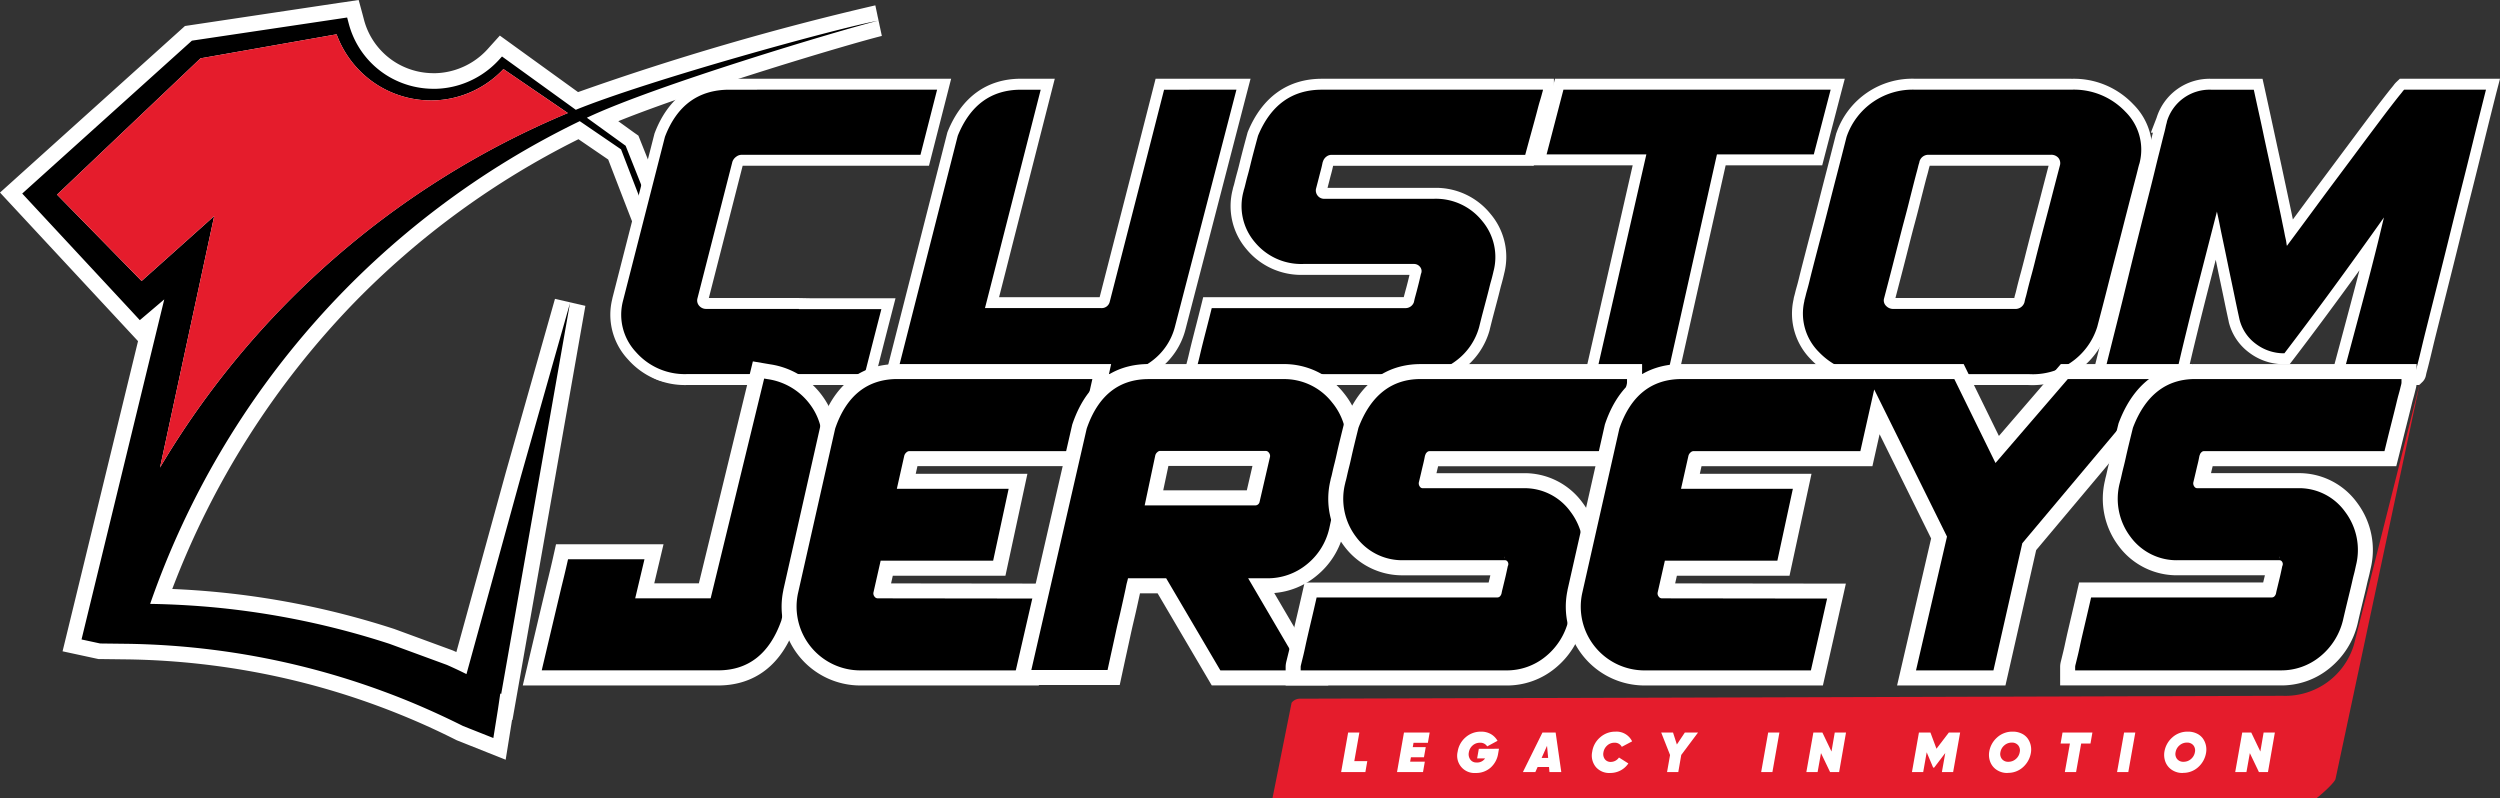 <svg id="Group_2" data-name="Group 2" xmlns="http://www.w3.org/2000/svg" xmlns:xlink="http://www.w3.org/1999/xlink" width="261.015" height="83.331" viewBox="0 0 261.015 83.331">
  <rect x="0" y="0" width="261.015" height="83.331" fill="#333333" stroke="none"/>
  <defs>
    <clipPath id="clip-path">
      <rect id="Rectangle_1" data-name="Rectangle 1" width="261.015" height="83.331" fill="none"/>
    </clipPath>
  </defs>
  <g id="Group_1" data-name="Group 1" clip-path="url(#clip-path)">
    <path id="Path_1" data-name="Path 1" d="M48.82,77.175l-.031-.015c-1.39-.7-2.766-1.341-4.09-1.915-1.384-.6-2.795-1.164-4.194-1.68A79.424,79.424,0,0,0,22.95,69.288a80.6,80.6,0,0,0-9.051-.622l-2.725-.034L8.33,68.018l8.244-33.883-1.236,1.048L1.969,20.792,20.481,4.115,37.653,1.549l.361,1.368a8.259,8.259,0,0,0,2.2,3.787,8.256,8.256,0,0,0,1.779,1.331,8.351,8.351,0,0,0,2.08.814,8.412,8.412,0,0,0,1.993.241c.078,0,.157,0,.236,0a8.338,8.338,0,0,0,2.219-.366,8.466,8.466,0,0,0,3.792-2.408l.794-.876,7.934,5.733C69.234,7.925,88.4,2.7,92.341,2l.339,1.593c-3.7.919-21.11,6.1-28.978,9.5L66.6,15.181l.2.14.124.31q2.085,5.218,4.157,10.481t4.1,10.538l.584,1.514-.795.278c-1.238.431-2.323.8-3.319,1.12a2.638,2.638,0,0,1-.815.126,2.548,2.548,0,0,1-2.5-1.6,1.241,1.241,0,0,1,.791-1.405c1.026-.451,2.078-.893,3.127-1.313q-1.724-4.336-3.423-8.676-1.932-4.944-3.842-9.928l-3.71-2.534A87.364,87.364,0,0,0,37.137,31.736,88.593,88.593,0,0,0,17.631,62.9c2,.059,4.014.187,5.993.383a85.7,85.7,0,0,1,18.1,3.8l6.021,2.212c.43.189.841.376,1.236.563l5.424-19.7,5.127-18.09,1.587.364-7.4,42.024-.063-.04-.059.4-.643,4.016ZM19.282,45.113A90.394,90.394,0,0,1,58.408,12.274L53.469,8.9a11.221,11.221,0,0,1-4.1,2.452,11.147,11.147,0,0,1-2.948.567c-.2.011-.408.017-.613.017a11.352,11.352,0,0,1-2.386-.255,11.286,11.286,0,0,1-2.84-1.026A11.22,11.22,0,0,1,38.111,8.9a11.434,11.434,0,0,1-2.669-3.771L22.126,7.485,7.924,20.977l7.707,7.868,8.864-7.93Z" transform="translate(-0.808 -0.636)"/>
    <path id="Path_2" data-name="Path 2" d="M36.243,1.828l.175.662a9.132,9.132,0,0,0,2.419,4.162,9.057,9.057,0,0,0,1.953,1.461,9.211,9.211,0,0,0,2.283.894,9.26,9.26,0,0,0,2.187.264c.087,0,.173,0,.259,0a9.176,9.176,0,0,0,2.435-.4,9.337,9.337,0,0,0,4.157-2.64l.3-.334.355.256,7.352,5.311c7.636-3.108,27.446-8.565,31.554-9.3-3.886.963-23.3,6.758-30.4,10.129l3.976,2.873.071.049.034.084q2.084,5.215,4.154,10.477t4.1,10.532l.281.729c-1.1.384-2.2.759-3.3,1.114a1.816,1.816,0,0,1-.564.087c-1.186,0-2.285-1.053-1.386-1.449q1.564-.687,3.116-1.308l.742-.3q-1.875-4.711-3.722-9.426-1.954-5-3.884-10.036c-.017-.041-.032-.083-.048-.125l-4.312-2.945a88.1,88.1,0,0,0-44.854,50.4q3.535.057,7.061.4A84.847,84.847,0,0,1,40.667,67.22l5.992,2.2c.662.291,1.347.612,2.043.961l5.684-20.649,5.125-18.084L52.327,72.458l-.094-.062-.244,1.657-.481,3L48.346,75.8q-2.038-1.021-4.13-1.934t-4.237-1.7A80.053,80.053,0,0,0,31.241,69.5,80.789,80.789,0,0,0,13.1,67.215l-2.643-.032-1.945-.42.611-2.514L17.15,31.257,15.689,32.5l-1.092.926L13.649,32.4,3.214,21.17l-.893-.962.949-.856,16.537-14.9.229-.206.279-.042L35.544,1.933ZM14.785,29.337l4-3.577,3.578-3.2-1.019,4.734L16.706,48.819A89.637,89.637,0,0,1,59.286,11.8L52.562,7.211A10.414,10.414,0,0,1,48.3,9.945a10.33,10.33,0,0,1-2.733.525c-.19.011-.379.017-.57.017a10.512,10.512,0,0,1-2.213-.238A10.472,10.472,0,0,1,40.153,9.3a10.448,10.448,0,0,1-2.295-1.624,10.6,10.6,0,0,1-2.715-4.093L20.934,6.091,5.954,20.322l8.831,9.016M37.447,0,36,.216l-.7.1L20.074,2.6l-.278.042-.486.073-.366.329-.229.207L2.179,18.142,1.229,19,0,20.105l1.126,1.213.893.961L12.454,33.511l.948,1.021,1.009,1.086L7.54,63.864l-.612,2.514L6.532,68l1.636.353,1.946.42.16.035.164,0,2.643.033a79.16,79.16,0,0,1,17.776,2.238,78.668,78.668,0,0,1,8.558,2.61c1.387.511,2.784,1.071,4.153,1.664,1.308.567,2.671,1.205,4.048,1.9l.062.031.065.026,3.162,1.258,1.89.752.323-2.009.346-2.164.04.026.429-2.433,7.184-40.809L57.943,31.2,52.818,49.289,47.647,68.077l-.33-.147-.047-.021-.048-.018-5.993-2.2-.028-.011-.029-.009A86.549,86.549,0,0,0,22.9,61.838c-1.624-.16-3.269-.276-4.914-.346A87.748,87.748,0,0,1,36.913,31.668,86.522,86.522,0,0,1,60.395,14.535L63.5,16.656c1.432,3.727,2.629,6.819,3.753,9.7.926,2.371,1.909,4.863,3.126,7.927-.805.33-1.61.672-2.4,1.019a2.053,2.053,0,0,0-1.26,2.318,3.322,3.322,0,0,0,3.3,2.252,3.445,3.445,0,0,0,1.066-.166c1-.324,2.094-.693,3.336-1.126l1.59-.555-.606-1.571-.281-.729c-1.514-3.924-2.855-7.373-4.1-10.543-1.22-3.107-2.541-6.439-4.158-10.485l-.032-.082-.182-.456-.4-.279-.059-.041-1.641-1.186c8.256-3.334,24.146-8.067,27.517-8.9L91.39.559A286.694,286.694,0,0,0,60.351,9.615L53.725,4.827l-.356-.258-1.183-.855L51.206,4.8l-.3.335a7.658,7.658,0,0,1-3.426,2.175,7.5,7.5,0,0,1-2,.331c-.072,0-.142,0-.213,0a7.669,7.669,0,0,1-1.8-.217,7.59,7.59,0,0,1-1.876-.735,7.426,7.426,0,0,1-1.6-1.2,7.442,7.442,0,0,1-1.985-3.414l-.175-.662ZM21.7,7.61l12.46-2.2a12.244,12.244,0,0,0,2.586,3.456A12.021,12.021,0,0,0,39.4,10.743a12.109,12.109,0,0,0,3.043,1.1A12.161,12.161,0,0,0,45,12.116q.331,0,.66-.019a11.946,11.946,0,0,0,3.163-.608,12.024,12.024,0,0,0,3.9-2.193l3.211,2.193A91.176,91.176,0,0,0,20.125,40.684l2.811-13.048,1.02-4.734L25.011,18l-3.736,3.342-3.578,3.2-2.838,2.539-6.582-6.72Z" transform="translate(0 0)" fill="#fff"/>
    <path id="Path_3" data-name="Path 3" d="M63.431,14.3A89.639,89.639,0,0,0,20.849,51.311l4.637-21.526,1.02-4.735-3.578,3.2-4,3.577L10.1,22.814,25.078,8.582,39.286,6.073A10.616,10.616,0,0,0,42,10.166,10.468,10.468,0,0,0,44.3,11.79a10.539,10.539,0,0,0,2.634.952,10.5,10.5,0,0,0,2.782.221,10.335,10.335,0,0,0,2.733-.525A10.412,10.412,0,0,0,56.707,9.7Z" transform="translate(-4.144 -2.492)" fill="#e51c2c"/>
    <path id="Path_4" data-name="Path 4" d="M116.475,45.75a7.354,7.354,0,0,1-5.753-2.5,6.275,6.275,0,0,1-1.49-5.822l4.4-17.2.011-.031c1.339-3.508,3.784-5.286,7.267-5.286h22.414L141.3,22.857H122.153a.4.4,0,0,0-.209.094.507.507,0,0,0-.192.257l-3.646,14.268a.254.254,0,0,0,.081.208.363.363,0,0,0,.3.123H128.73v.022h8.776l-.183.712q-.8,3.1-1.736,6.78l-.11.429Z" transform="translate(-44.752 -6.12)"/>
    <path id="Path_5" data-name="Path 5" d="M142.193,15.087l-1.736,6.8h-18.7a.942.942,0,0,0-.539.2,1.075,1.075,0,0,0-.4.532l-3.661,14.316a.833.833,0,0,0,.211.731.936.936,0,0,0,.728.31h9.667V38h8.611q-.8,3.1-1.736,6.781h-18.56a6.776,6.776,0,0,1-5.327-2.3,5.71,5.71,0,0,1-1.36-5.318l4.387-17.153q1.877-4.919,6.735-4.92Zm1.467-1.14H120.513c-3.692,0-6.388,1.955-7.8,5.653l-.024.061-.016.063-4.387,17.153,0,.015,0,.016a6.818,6.818,0,0,0,1.619,6.325,7.9,7.9,0,0,0,6.18,2.689h19.446l.219-.858q.938-3.677,1.736-6.779l.366-1.423H128.9l-1.14-.022h-9.4l3.531-13.809h19.453l.219-.858,1.736-6.8Z" transform="translate(-44.354 -5.724)" fill="#fff"/>
    <path id="Path_6" data-name="Path 6" d="M157.609,45.75l6.525-25.635.015-.035c1.388-3.427,3.784-5.165,7.121-5.165h2.8l-4.288,16.8q-.619,2.46-1.53,6h11.4a.3.3,0,0,0,.35-.25l3.932-15.322,1.846-7.232h8.735L187.895,40.4a7.052,7.052,0,0,1-2.6,3.857,7.373,7.373,0,0,1-4.569,1.49Z" transform="translate(-64.68 -6.12)"/>
    <path id="Path_7" data-name="Path 7" d="M193.262,15.087l-6.429,24.776a6.461,6.461,0,0,1-2.393,3.546,6.781,6.781,0,0,1-4.224,1.374H157.832L164.167,19.9q1.947-4.808,6.594-4.809h2.065L168.72,31.176q-.681,2.7-1.713,6.715h12.131a.858.858,0,0,0,.891-.643l3.942-15.358,1.736-6.8Zm1.473-1.14h-9.914l-.219.858-1.736,6.8L178.98,36.75h-10.5q.792-3.086,1.348-5.3l4.105-16.085.363-1.422h-3.532c-3.542,0-6.187,1.909-7.65,5.521l-.029.071-.019.075L156.727,44.5l-.361,1.421h23.851a7.926,7.926,0,0,0,4.914-1.606,7.609,7.609,0,0,0,2.8-4.156l6.432-24.787Z" transform="translate(-64.17 -5.724)" fill="#fff"/>
    <path id="Path_8" data-name="Path 8" d="M210.654,45.75v-.57a.949.949,0,0,1,.025-.2c.01-.044.028-.116.056-.213.024-.08.243-.908.243-.908q.092-.347.207-.847t.3-1.219q.177-.7.412-1.61t.515-2.035l.107-.432h20.647a.345.345,0,0,0,.364-.232c0-.018.041-.179.041-.179.017-.083.048-.2.091-.357.039-.139.084-.31.139-.514s.114-.438.187-.726c.087-.35.173-.707.266-1.116l.011-.047.018-.044c.039-.1.021-.119-.008-.157a.232.232,0,0,0-.216-.1H222.534a6.846,6.846,0,0,1-5.505-2.476,6.379,6.379,0,0,1-1.3-5.811,1.011,1.011,0,0,1,.027-.126c.006-.023.025-.085.053-.175.019-.064.044-.153.073-.266l.117-.472c.048-.2.111-.439.192-.728s.16-.6.252-.988.209-.847.343-1.354.468-1.745.468-1.745l.014-.034c1.42-3.425,3.84-5.161,7.191-5.161h23.658v.57a.953.953,0,0,1-.023.192c-.012.051-.029.123-.057.219s-.054.192-.091.334-.1.35-.17.587q-.1.333-.228.817-.13.5-.318,1.192l-.435,1.585q-.247.9-.551,2.025l-.114.422H225.49a.3.3,0,0,0-.208.064.5.5,0,0,0-.139.161.856.856,0,0,1-.064.157l-.038.211-.027.122c-.034.15-.078.33-.136.545s-.12.462-.2.769-.174.676-.284,1.091a.278.278,0,0,0,.074.221.273.273,0,0,0,.243.106h11.427a6.763,6.763,0,0,1,5.5,2.525,6.4,6.4,0,0,1,1.284,5.785.945.945,0,0,1-.025.121l-.1.42q-.05.2-.134.5c-.054.187-.114.419-.182.7s-.159.631-.261,1.019l-.353,1.33q-.2.749-.431,1.7a7.136,7.136,0,0,1-2.652,3.866,7.464,7.464,0,0,1-4.59,1.488Z" transform="translate(-86.449 -6.12)"/>
    <path id="Path_9" data-name="Path 9" d="M247.15,15.087a.458.458,0,0,1-.012.078c-.008.037-.024.1-.047.177s-.055.2-.094.344-.094.336-.165.565-.149.51-.235.843-.191.728-.316,1.186-.27.986-.435,1.584-.348,1.274-.551,2.028h-20.2a.872.872,0,0,0-.564.189,1.027,1.027,0,0,0-.328.432.16.16,0,0,1-.024.067.674.674,0,0,0-.047.155c-.016.074-.04.181-.07.321s-.075.314-.13.521-.121.465-.2.775-.173.673-.282,1.086a.868.868,0,0,0,.188.731.842.842,0,0,0,.68.31h11.427a6.192,6.192,0,0,1,5.057,2.316,5.839,5.839,0,0,1,1.162,5.33.3.3,0,0,1-.012.067c-.008.03-.019.078-.035.144s-.04.163-.071.288-.074.285-.129.476-.117.432-.187.721-.157.624-.258,1.008l-.352,1.33q-.2.754-.434,1.706a6.54,6.54,0,0,1-2.44,3.546,6.881,6.881,0,0,1-4.248,1.374H210.828a.406.406,0,0,1,.012-.077c.008-.037.024-.1.047-.177s.055-.2.094-.344l.152-.576q.094-.354.212-.864t.293-1.208q.176-.7.411-1.607t.516-2.039h20.2a.923.923,0,0,0,.916-.643.3.3,0,0,1,.011-.067c.008-.029.019-.081.035-.155s.043-.18.082-.321.086-.314.141-.521.121-.465.2-.776.164-.672.258-1.085a.684.684,0,0,0-.082-.721.8.8,0,0,0-.669-.321H222.137a6.272,6.272,0,0,1-5.068-2.271,5.817,5.817,0,0,1-1.173-5.352.272.272,0,0,1,.012-.067c.008-.029.023-.081.047-.155s.05-.174.082-.3.07-.284.117-.476.109-.428.188-.709.164-.617.258-1.008.207-.838.34-1.341.285-1.071.458-1.706q1.994-4.808,6.664-4.809H247.15Zm1.14-1.14H224.062c-3.553,0-6.222,1.906-7.717,5.512l-.028.067-.019.071q-.26.957-.459,1.714t-.347,1.366c-.09.375-.173.7-.248.968-.083.294-.147.542-.2.744l-.116.471c-.024.1-.045.175-.063.233-.032.1-.053.172-.064.213a1.185,1.185,0,0,0-.034.159,6.913,6.913,0,0,0,1.425,6.275,7.391,7.391,0,0,0,5.942,2.68h11.079q-.091.392-.171.709c-.077.3-.142.558-.2.762s-.1.372-.137.509-.07.262-.09.35H211.674l-.215.864q-.281,1.126-.514,2.03t-.412,1.613q-.18.712-.3,1.231-.112.488-.2.828l-.152.578c-.036.134-.064.24-.086.314-.034.119-.055.2-.066.252a1.469,1.469,0,0,0-.038.322v1.14H233.8a8.028,8.028,0,0,0,4.932-1.6,7.683,7.683,0,0,0,2.853-4.149l.005-.018,0-.018q.231-.941.429-1.686l.352-1.329q.156-.59.264-1.03c.066-.27.124-.5.176-.676.06-.209.1-.379.139-.513l.073-.3c.014-.06.022-.095.028-.116.015-.054.026-.107.035-.159a6.943,6.943,0,0,0-1.4-6.253,7.31,7.31,0,0,0-5.94-2.735H224.655q.1-.39.183-.708c.077-.306.142-.56.2-.764.06-.223.106-.41.14-.562l.018-.081.042-.193h20.936l.228-.843q.3-1.128.55-2.022l.435-1.585q.19-.7.321-1.2.121-.469.221-.792.114-.369.176-.608c.037-.137.065-.243.087-.318.034-.117.055-.2.066-.254a1.5,1.5,0,0,0,.038-.319Z" transform="translate(-86.053 -5.724)" fill="#fff"/>
    <path id="Path_10" data-name="Path 10" d="M277.818,45.749l5.232-22.937H272.61l2.056-7.9h29.078l-2.058,7.9h-10.1l-5.138,22.937Z" transform="translate(-111.875 -6.12)"/>
    <path id="Path_11" data-name="Path 11" d="M302.492,15.087l-1.76,6.759H290.619L285.48,44.783h-7.462l5.232-22.937H272.834l1.759-6.759Zm1.475-1.14H273.712l-.222.853-1.759,6.759-.371,1.427h10.463l-4.914,21.543-.318,1.393h9.8l.2-.89,4.939-22.046h10.081l.222-.853,1.76-6.759Z" transform="translate(-111.361 -5.724)" fill="#fff"/>
    <path id="Path_12" data-name="Path 12" d="M326.259,45.75a8.054,8.054,0,0,1-6.141-2.485,6.237,6.237,0,0,1-1.674-5.791c0-.03.008-.066.015-.108s.03-.137.06-.242q.033-.115.088-.344.061-.254.17-.634c.068-.238.144-.529.229-.875s.192-.778.317-1.269l.435-1.686q.248-.954.564-2.153t.69-2.675q.376-1.486.845-3.295t1.009-3.931l.01-.041.017-.04a7.844,7.844,0,0,1,7.729-5.269h16.261a7.977,7.977,0,0,1,6.058,2.484,6.127,6.127,0,0,1,1.637,5.805,1.058,1.058,0,0,1-.045.175c-.017.048-.032.1-.051.163-.024.081-.052.193-.088.343q-.06.248-.154.618c-.063.244-.141.545-.236.9s-.2.773-.327,1.259c0,0-.782,3.036-.985,3.833s-.435,1.694-.693,2.685-.539,2.084-.844,3.287-.646,2.519-1.022,3.94A7.614,7.614,0,0,1,342.4,45.75Zm5.3-22.514c-.009.032-.026.093-.053.178-.019.06-.043.15-.07.267-.032.139-.077.311-.134.519s-.12.446-.2.745-.169.652-.269,1.05-.219.864-.352,1.4-.29,1.14-.472,1.815-.374,1.418-.585,2.243-.446,1.741-.7,2.739-.543,2.095-.856,3.292a.232.232,0,0,0,.09.188.44.44,0,0,0,.344.14h12.717a.4.4,0,0,0,.43-.3c0-.024.032-.137.044-.193.019-.093.05-.209.094-.359.036-.123.077-.28.121-.469s.111-.458.19-.765.173-.659.285-1.061.228-.856.36-1.383.286-1.135.458-1.809.367-1.425.587-2.254.458-1.738.715-2.734.543-2.095.856-3.292a.277.277,0,0,0-.074-.223.464.464,0,0,0-.36-.1H332.007a.384.384,0,0,0-.428.292c-.005.027-.011.056-.02.086" transform="translate(-130.623 -6.12)"/>
    <path id="Path_13" data-name="Path 13" d="M346.485,15.087a7.4,7.4,0,0,1,5.643,2.3,5.562,5.562,0,0,1,1.49,5.318.346.346,0,0,1-.023.089c-.016.044-.035.107-.058.188s-.055.2-.095.366-.09.366-.152.61-.141.543-.235.9-.2.776-.328,1.264-.27,1.049-.434,1.684-.348,1.352-.551,2.15-.435,1.692-.692,2.682-.54,2.087-.844,3.291-.646,2.515-1.021,3.934a7.044,7.044,0,0,1-7.18,4.92H325.861a7.473,7.473,0,0,1-5.726-2.3,5.676,5.676,0,0,1-1.525-5.319.563.563,0,0,1,.011-.088c.008-.044.024-.107.047-.188s.054-.2.094-.366.094-.366.164-.609.149-.543.235-.9.191-.776.316-1.264.27-1.049.435-1.684.353-1.352.563-2.15.442-1.692.692-2.682.532-2.087.844-3.291.649-2.515,1.009-3.933a7.287,7.287,0,0,1,7.2-4.92h16.26ZM327.9,37.979h12.717a.976.976,0,0,0,.985-.731.264.264,0,0,1,.011-.067c.008-.029.02-.081.035-.155s.043-.177.083-.31.081-.3.129-.5.109-.45.188-.754.172-.654.282-1.052.231-.864.363-1.4.285-1.134.458-1.806.367-1.422.587-2.249.458-1.74.715-2.737.544-2.094.857-3.291a.866.866,0,0,0-.187-.731.979.979,0,0,0-.8-.31H331.609a.953.953,0,0,0-.986.731.269.269,0,0,1-.012.067c-.008.03-.023.081-.047.155s-.051.177-.083.31-.074.3-.129.5-.121.451-.2.754-.168.654-.269,1.052-.22.864-.353,1.4-.289,1.134-.47,1.806-.374,1.422-.586,2.249-.446,1.74-.7,2.737-.544,2.094-.857,3.291a.8.8,0,0,0,.235.731,1.011,1.011,0,0,0,.751.31m18.583-24.032h-16.26a8.372,8.372,0,0,0-8.254,5.618l-.033.078-.021.083q-.54,2.124-1.008,3.927t-.846,3.3q-.373,1.477-.689,2.668t-.565,2.157q-.247.954-.435,1.686t-.32,1.278c-.082.334-.155.618-.222.849-.076.263-.134.483-.177.658q-.051.214-.081.319c-.037.13-.061.23-.074.3-.008.044-.014.085-.019.124a6.779,6.779,0,0,0,1.822,6.265,8.6,8.6,0,0,0,6.558,2.666H342a8.215,8.215,0,0,0,8.247-5.657l.02-.055.015-.056c.388-1.468.723-2.758,1.024-3.945s.585-2.3.843-3.284.489-1.887.693-2.687.386-1.512.55-2.146.31-1.2.435-1.686.233-.9.326-1.255.174-.66.237-.906.116-.458.156-.626c.033-.137.059-.24.08-.309s.028-.1.037-.125a1.689,1.689,0,0,0,.074-.271,6.664,6.664,0,0,0-1.782-6.3,8.527,8.527,0,0,0-6.473-2.663M331.7,23.03h12.408q-.411,1.573-.756,2.907-.386,1.492-.714,2.731t-.589,2.259q-.259,1.012-.459,1.813-.2.782-.357,1.37c-.111.4-.206.76-.286,1.067s-.144.572-.193.777q-.063.267-.114.445c-.048.162-.081.292-.1.386,0,.022-.008.04-.011.054H328.12q.41-1.573.756-2.906.388-1.5.7-2.742t.583-2.236q.273-1.017.474-1.824t.351-1.389c.1-.4.19-.749.268-1.05s.143-.544.2-.739q.088-.323.139-.538c.023-.1.044-.175.061-.231s.035-.115.047-.153" transform="translate(-130.225 -5.724)" fill="#fff"/>
    <path id="Path_14" data-name="Path 14" d="M396.386,45.75l.145-.718q1.1-4.1,1.865-6.968t1.231-4.7q.263-1.024.455-1.8c-3.061,4.278-5.978,8.236-8.694,11.792l-.171.224h-.282a5.416,5.416,0,0,1-3.322-1.1,5.077,5.077,0,0,1-1.924-2.9c-.176-.8-.333-1.539-.474-2.229s-.274-1.323-.4-1.913-.239-1.135-.341-1.631l-.642-3.078q-.712,2.765-1.252,4.877-.762,2.978-1.231,4.892t-.715,2.965l-.538,2.29h-8.664l.13-.708,1.314-5.252q.61-2.436,1.113-4.506t.94-3.815q.433-1.741.8-3.182l.657-2.6q.292-1.159.515-2.078t.4-1.621l.3-1.218q.131-.524.226-.884c.049-.186.089-.347.117-.48h-.116l.3-.775a5.2,5.2,0,0,1,5.154-3.711H388.2l1.623,7.462q.212.966.388,1.8c.117.553.845,3.966.845,3.966q.106.5.189.916t.152.735c.048.228.088.429.12.6v0q1.1-1.48,2.054-2.777,1.291-1.751,2.36-3.183t1.924-2.581q.855-1.152,1.537-2.062l1.2-1.6q.518-.689.9-1.18t.647-.834c.184-.235.331-.419.444-.555s.178-.219.229-.288a2.093,2.093,0,0,1,.24-.272l.165-.156h9.5l-.179.71q-.752,2.968-1.384,5.547t-1.2,4.813q-.563,2.225-1.032,4.129t-.869,3.5l-1.805,7.2q-.212.838-.363,1.478t-.271,1.123l-.2.8c-.057.221-.1.4-.146.545-.032.118-.057.213-.07.282-.022.113-.036.178-.045.213a.7.7,0,0,1-.2.334l-.163.152Z" transform="translate(-152.431 -6.12)"/>
    <path id="Path_15" data-name="Path 15" d="M411.44,15.087q-.751,2.97-1.384,5.551t-1.2,4.809q-.562,2.227-1.032,4.133t-.869,3.5q-.4,1.6-.727,2.9t-.6,2.382l-.481,1.917q-.211.843-.364,1.485t-.27,1.12q-.118.477-.2.8t-.141.532c-.038.14-.067.251-.082.333s-.027.136-.035.166a.139.139,0,0,1-.035.067H396.54q1.1-4.1,1.866-6.97t1.231-4.709q.47-1.839.716-2.87t.433-1.806q-5.537,7.824-10.394,14.183a4.837,4.837,0,0,1-2.98-.986,4.5,4.5,0,0,1-1.713-2.582q-.258-1.175-.469-2.2t-.4-1.917q-.188-.885-.34-1.629l-.281-1.363q-.13-.62-.235-1.119t-.189-.9c-.054-.266-.1-.5-.14-.7s-.075-.373-.106-.521-.058-.277-.083-.388-.043-.2-.058-.266-.027-.118-.035-.155a.438.438,0,0,1-.011-.078q-1.1,4.277-1.866,7.258t-1.232,4.9q-.47,1.917-.716,2.97t-.435,1.85h-7.532q.7-2.813,1.314-5.252T374,35.021q.505-2.072.939-3.812t.8-3.18q.363-1.44.657-2.6t.516-2.083q.222-.919.4-1.618t.305-1.219q.129-.52.223-.876c.063-.236.109-.432.141-.587s.058-.273.082-.354.039-.14.047-.177a.157.157,0,0,1,.023-.067c.008-.007,0-.011-.012-.011a4.653,4.653,0,0,1,4.623-3.347H387.2q.3,1.4.575,2.637t.5,2.327q.234,1.086.445,2.05t.388,1.8q.175.83.328,1.54t.281,1.318q.128.61.235,1.108t.188.909c.055.274.106.521.153.743s.086.417.117.587.063.321.094.454.055.244.07.333.027.166.035.233.015.119.023.155a.342.342,0,0,0,.024.077.147.147,0,0,1,.007.018l-.019.026h.023a.082.082,0,0,0,0-.026q1.538-2.067,2.82-3.808t2.358-3.18q1.068-1.429,1.924-2.581t1.537-2.061q.68-.908,1.2-1.6t.892-1.175q.375-.487.645-.831c.18-.229.324-.41.434-.543s.192-.236.247-.311a1.472,1.472,0,0,1,.175-.2h8.541Zm1.464-1.14H402.445l-.33.312a2.651,2.651,0,0,0-.31.351c-.044.06-.114.147-.208.261-.114.138-.264.326-.451.564s-.4.513-.653.841-.552.723-.9,1.185-.744.991-1.2,1.6-.968,1.3-1.539,2.064-1.211,1.627-1.922,2.579-1.5,2.018-2.363,3.186l-1.291,1.748-.018-.089q-.082-.412-.19-.92l-.051-.242-.183-.865q-.129-.611-.282-1.323t-.328-1.536q-.178-.837-.39-1.8t-.445-2.046q-.234-1.087-.505-2.329l-.363-1.667-.212-.971-.2-.9h-5.377a5.789,5.789,0,0,0-5.686,4.076l-.6,1.55h.217q-.074.288-.166.659l-.3,1.215q-.177.7-.4,1.627t-.514,2.073l-.657,2.6q-.364,1.442-.8,3.183t-.94,3.818q-.5,2.07-1.113,4.5l-.686,2.739-.629,2.513-.354,1.416h9.893l.208-.877q.171-.721.387-1.65l.048-.2q.245-1.048.713-2.958c.318-1.3.731-2.943,1.228-4.886l.643-2.506.14.68q.153.746.342,1.637t.4,1.909q.211,1.037.472,2.221l0,.016,0,.015a5.637,5.637,0,0,0,2.134,3.217,5.977,5.977,0,0,0,3.664,1.215h.564l.343-.448c2.2-2.877,4.522-6.012,6.946-9.363-.266,1.026-.581,2.225-.941,3.58q-.762,2.869-1.865,6.966l-.386,1.436h9.426l.33-.312a1.276,1.276,0,0,0,.353-.6c.011-.04.029-.121.052-.241.013-.068.035-.149.063-.252.039-.14.089-.327.146-.551s.122-.484.2-.805.17-.7.272-1.129.221-.914.36-1.471l.481-1.917.6-2.382.728-2.9q.4-1.6.869-3.505t1.031-4.127q.564-2.231,1.2-4.817c.419-1.709.884-3.574,1.382-5.544Z" transform="translate(-151.889 -5.724)" fill="#fff"/>
    <path id="Path_16" data-name="Path 16" d="M94.246,97.664l.331-1.4q1.1-4.655,1.958-8.268c.23-.919.436-1.782.621-2.6l.2-.9h9.6l-.968,4.078h6.268l5.611-23.059,1.085.183A7.453,7.453,0,0,1,124,68.813a7.121,7.121,0,0,1,1.1,5.827l-4.1,17.259-.014.04c-1.324,3.745-3.86,5.725-7.334,5.725Z" transform="translate(-38.677 -26.885)"/>
    <path id="Path_17" data-name="Path 17" d="M117.77,65.785l.366.062a6.693,6.693,0,0,1,4.535,2.794,6.364,6.364,0,0,1,.98,5.209l-4.088,17.2c-1.225,3.463-3.44,5.2-6.594,5.2H94.549l.1-.436q1.1-4.655,1.958-8.267.344-1.376.623-2.611l.064-.286h7.98l-.968,4.078h7.878Zm-1.179-1.792-.346,1.421-5.292,21.749h-4.657l.509-2.145.459-1.933H96.039l-.275,1.226L95.7,84.6c-.185.818-.391,1.685-.614,2.574q-.868,3.64-1.962,8.288l-.1.435-.456,1.932h20.4c2.675,0,6.248-1.084,8.074-6.249l.028-.078.019-.082,4.089-17.2,0-.015,0-.015a7.984,7.984,0,0,0-1.23-6.446A8.215,8.215,0,0,0,118.4,64.3l-.366-.062Z" transform="translate(-37.987 -26.262)" fill="#fff"/>
    <path id="Path_18" data-name="Path 18" d="M147.225,97.779a7.44,7.44,0,0,1-7.345-8.986l3.9-17.256.014-.039c1.272-3.731,3.777-5.7,7.243-5.7h21.331l-2.041,9.092H152.482l-.531,2.366h11.668l-1.956,9.069H149.909l-.535,2.367,17.824.022-.307,1.385q-.688,3.107-1.529,6.788l-.2.9Z" transform="translate(-57.335 -27.001)"/>
    <path id="Path_19" data-name="Path 19" d="M170.84,66.034l-1.689,7.522H151.694a.469.469,0,0,0-.248.116.709.709,0,0,0-.242.359l-.777,3.46H162.1l-1.617,7.5H148.738l-.753,3.327a.531.531,0,0,0,.121.438.408.408,0,0,0,.339.17l17.23.022-.1.432q-.688,3.1-1.528,6.783l-.065.285H146.682a6.656,6.656,0,0,1-6.575-8.048l3.883-17.2c1.17-3.431,3.357-5.171,6.5-5.171Zm1.962-1.57H150.49c-2.673,0-6.229,1.081-7.986,6.234l-.027.079-.019.082-3.883,17.2,0,.019,0,.019a8.224,8.224,0,0,0,8.115,9.926h18.559l.278-1.221.065-.285c.564-2.471,1.078-4.756,1.529-6.792l.1-.432.422-1.907-1.953,0-15.865-.021.18-.8h11.76l.267-1.239,1.617-7.5.41-1.9h-11.66l.179-.8h17.841l.275-1.226,1.688-7.521Z" transform="translate(-56.792 -26.455)" fill="#fff"/>
    <path id="Path_20" data-name="Path 20" d="M201.224,97.779l-5.657-9.618h-2.924c-.018.078-.037.162-.055.253q-.056.273-.133.627l-.171.785q-.1.448-.218.973t-.271,1.164q-.149.62-.307,1.36-.161.756-.356,1.636c-.129.582-.6,2.775-.6,2.775h-9.577l6.008-26.188.014-.039c1.278-3.737,3.771-5.713,7.208-5.713h14a7.1,7.1,0,0,1,5.771,2.741,7.262,7.262,0,0,1,1.488,6.246c-.476,2.219-1.022,4.738-1.638,7.575a7.5,7.5,0,0,1-2.6,4.165,7.194,7.194,0,0,1-4.655,1.639h-.6l5.636,9.618Zm3.836-18.8.952-4.116h-10.4l-.872,4.116Z" transform="translate(-74.259 -27.001)"/>
    <path id="Path_21" data-name="Path 21" d="M207.5,66.035a6.344,6.344,0,0,1,5.16,2.448,6.51,6.51,0,0,1,1.329,5.6q-.711,3.31-1.636,7.562a6.708,6.708,0,0,1-2.329,3.723,6.428,6.428,0,0,1-4.159,1.463H203.89l5.636,9.618h-8.538l-5.657-9.618h-3.987l-.018.08c-.022.1-.052.219-.09.357s-.069.277-.1.445-.079.384-.13.615l-.172.787q-.1.445-.216.967t-.27,1.156q-.149.629-.31,1.377t-.356,1.631q-.194.875-.409,1.871l-.062.288h-7.958l5.778-25.188c1.18-3.45,3.352-5.182,6.466-5.182ZM193.083,79.22h11.511a.455.455,0,0,0,.486-.356l1.093-4.723a.532.532,0,0,0-.126-.43.4.4,0,0,0-.335-.177H194.657a.451.451,0,0,0-.239.121.652.652,0,0,0-.225.341l-1.108,5.225M207.5,64.464h-14c-2.653,0-6.186,1.084-7.952,6.244l-.027.078-.018.08L179.72,96.053l-.44,1.922h11.2l.267-1.24.062-.289q.214-.991.406-1.863t.358-1.641q.157-.729.3-1.342.153-.643.274-1.172t.219-.98l.172-.787c.02-.091.039-.177.057-.261h1.839l5.2,8.844.455.774h12.176l-1.385-2.364-4.269-7.285a7.907,7.907,0,0,0,4.4-1.784,8.249,8.249,0,0,0,2.864-4.574l0-.017,0-.017q.925-4.258,1.637-7.566A8.13,8.13,0,0,0,213.88,67.5a7.949,7.949,0,0,0-6.383-3.033M195.562,75.1h8.777l-.589,2.546h-8.728Z" transform="translate(-73.574 -26.455)" fill="#fff"/>
    <path id="Path_22" data-name="Path 22" d="M228.984,97.779V96.635a1.539,1.539,0,0,1,.033-.3c.011-.052.029-.133.058-.243l.221-.9c.054-.225.116-.5.186-.83q.109-.516.274-1.228t.379-1.613q.212-.9.47-2.028l.2-.9h19.2c.017-.08.042-.187.076-.318L250.4,87c.049-.212.1-.455.16-.724H240.524a6.712,6.712,0,0,1-5.584-2.729,7.325,7.325,0,0,1-1.284-6.275l.007-.044c.014-.071.034-.143.064-.248.02-.068.039-.147.062-.246l.106-.467q.067-.3.18-.742c.067-.267.144-.591.227-.969q.131-.6.318-1.366c.122-.5.432-1.757.432-1.757l.017-.044c1.408-3.712,3.837-5.594,7.22-5.594h22.338v1.144a1.591,1.591,0,0,1-.032.294c-.011.054-.029.133-.057.242l-.085.334c-.035.149-.09.351-.158.6q-.092.325-.2.8-.122.508-.294,1.2l-.4,1.586q-.226.9-.5,2.024l-.216.876H243.486l-.048.241c-.032.154-.074.341-.128.563-.05.2-.288,1.226-.353,1.5H253a6.646,6.646,0,0,1,5.582,2.785,7.346,7.346,0,0,1,1.264,6.247l-.107.5c-.034.147-.076.317-.13.521-.047.18-.1.407-.162.681-.065.293-.147.636-.242,1.028l-.323,1.33q-.18.746-.394,1.689a7.754,7.754,0,0,1-2.628,4.176,7.149,7.149,0,0,1-4.647,1.641Z" transform="translate(-93.971 -27.001)"/>
    <path id="Path_23" data-name="Path 23" d="M263.295,66.034v.359a.8.8,0,0,1-.017.142c-.009.044-.024.109-.048.2l-.085.337q-.055.226-.154.577t-.211.828q-.119.5-.291,1.19l-.4,1.585q-.226.9-.505,2.027l-.068.279H242.688a.358.358,0,0,0-.251.091.683.683,0,0,0-.18.235v.013l-.055.137c0,.009-.008.036-.015.071l-.065.325q-.044.215-.121.532c-.05.207-.111.463-.182.772s-.159.675-.259,1.089a.571.571,0,0,0,.11.445.351.351,0,0,0,.308.159h10.476a5.9,5.9,0,0,1,4.953,2.47,6.6,6.6,0,0,1,1.126,5.607l-.108.5c-.03.129-.07.291-.121.486s-.106.425-.169.709-.144.627-.239,1.014l-.322,1.33q-.183.752-.4,1.7a6.966,6.966,0,0,1-2.36,3.742,6.384,6.384,0,0,1-4.15,1.463H229.223v-.359a.751.751,0,0,1,.018-.144c.008-.038.024-.1.047-.2l.225-.914q.084-.348.191-.854t.271-1.214q.161-.7.377-1.608t.472-2.036l.065-.285h18.834c.164,0,.333-.045.46-.367l.041-.2c.015-.078.042-.192.08-.341l.311-1.289q.106-.462.235-1.078a.444.444,0,0,0-.019-.456.319.319,0,0,0-.289-.159H239.978a5.963,5.963,0,0,1-4.962-2.422,6.573,6.573,0,0,1-1.14-5.631l.014-.077c.006-.026.022-.083.046-.166s.044-.164.071-.281l.107-.475q.065-.291.175-.719t.234-1q.13-.59.314-1.348t.42-1.708c1.285-3.389,3.463-5.087,6.486-5.087ZM250.54,84.8v-.208h-.02l.02.208m14.325-20.332H241.742c-2.573,0-6.041,1.058-7.954,6.1l-.033.087-.023.091q-.238.959-.422,1.717-.189.775-.321,1.381-.122.552-.222.948c-.077.3-.138.552-.185.759l-.107.475c-.017.072-.032.139-.047.188-.039.139-.064.232-.073.273l-.006.031-.005.031-.008.048a8.177,8.177,0,0,0,1.435,6.887,7.559,7.559,0,0,0,6.208,3.037h9.049l-.18.751H229.635l-.278,1.222-.065.285q-.256,1.121-.469,2.023t-.379,1.617q-.166.718-.277,1.243c-.067.318-.128.589-.181.81l-.223.907c-.029.112-.052.211-.063.268a2.278,2.278,0,0,0-.047.448v1.929h23.015a7.916,7.916,0,0,0,5.145-1.819,8.513,8.513,0,0,0,2.885-4.565l.006-.024.005-.023q.21-.936.391-1.676l.323-1.33q.144-.594.245-1.041c.059-.265.111-.483.156-.659.055-.208.1-.385.131-.525l.113-.525a8.2,8.2,0,0,0-1.4-6.878,7.486,7.486,0,0,0-6.21-3.1H243.4q.071-.3.124-.525c.018-.071.034-.139.049-.2h19.173l.293-1.2.069-.279q.277-1.122.5-2.016l.4-1.587q.175-.7.3-1.209.108-.456.2-.767c.072-.255.128-.466.168-.631l.081-.324c.031-.116.052-.21.065-.273a2.375,2.375,0,0,0,.048-.452V64.464Z" transform="translate(-93.425 -26.455)" fill="#fff"/>
    <path id="Path_24" data-name="Path 24" d="M313.377,97.779l3.4-14.657L310.281,70l-1.1,4.887H291.342l-.531,2.366H302.48l-1.957,9.069H288.769l-.536,2.366,17.827.023-.31,1.386q-.69,3.106-1.529,6.788l-.2.894H286.085a7.439,7.439,0,0,1-7.345-8.986l3.9-17.256.014-.04c1.273-3.73,3.778-5.7,7.243-5.7h28.96l3.987,8.136,7.01-8.136h11.692l-15.353,18.28-3.112,13.7Z" transform="translate(-114.321 -27.001)"/>
    <path id="Path_25" data-name="Path 25" d="M339.312,66.034,324.92,83.17l-3.015,13.279h-8.085l3.236-13.969-7.6-15.362-1.445,6.439H290.553a.467.467,0,0,0-.248.116.71.71,0,0,0-.242.359l-.777,3.46h11.677l-1.618,7.5H287.6l-.753,3.327a.531.531,0,0,0,.121.438.408.408,0,0,0,.339.17l17.232.022-.1.432q-.69,3.1-1.529,6.784l-.064.284H285.542a6.655,6.655,0,0,1-6.575-8.048l3.883-17.2c1.17-3.431,3.357-5.171,6.5-5.171h28.47l4.3,8.765,7.551-8.765Zm3.37-1.57H328.946l-.47.545-6,6.962-3.248-6.628-.431-.879H289.349c-2.673,0-6.228,1.081-7.986,6.234l-.027.079-.018.082-3.883,17.2,0,.019,0,.019a8.225,8.225,0,0,0,8.115,9.926H304.1l.277-1.223.065-.285c.5-2.186,1-4.409,1.53-6.789l.1-.43.426-1.91-1.957,0-15.867-.021.18-.8h11.76l.267-1.239,1.618-7.5.41-1.9h-11.66l.179-.8h17.842l.275-1.226.473-2.109L315.4,82.673l-3.109,13.421-.446,1.925h11.314l.278-1.222,2.93-12.908,14.147-16.844Z" transform="translate(-113.778 -26.455)" fill="#fff"/>
    <path id="Path_26" data-name="Path 26" d="M366.127,97.779V96.635a1.5,1.5,0,0,1,.037-.317c0-.007.022-.1.054-.223l.221-.9q.081-.339.187-.832.108-.515.272-1.227l.377-1.61q.215-.908.473-2.032l.2-.9h19.2c.017-.078.042-.186.076-.318l.307-1.28c.049-.212.1-.454.16-.723H377.667a6.712,6.712,0,0,1-5.584-2.729,7.325,7.325,0,0,1-1.284-6.275l.062-.262c.027-.094.046-.173.069-.272l.107-.472c.045-.2.1-.448.179-.74q.1-.407.229-.974c.086-.4.192-.851.316-1.363s.432-1.758.432-1.758l.017-.044c1.41-3.712,3.839-5.594,7.22-5.594h22.338v1.144a1.532,1.532,0,0,1-.032.3c-.007.036-.027.123-.058.242-.019.074-.046.18-.079.317-.04.163-.093.365-.162.609-.062.218-.129.482-.2.8-.081.337-.178.737-.295,1.2,0,0-.716,2.856-.9,3.607l-.219.876h-19.19l-.048.241q-.046.228-.129.565c-.049.2-.287,1.225-.352,1.493h10.042a6.648,6.648,0,0,1,5.582,2.785,7.349,7.349,0,0,1,1.264,6.247l-.107.5c-.032.142-.074.315-.129.522-.048.181-.1.407-.161.678-.068.3-.147.639-.242,1.029l-.323,1.33q-.18.744-.393,1.687A7.764,7.764,0,0,1,393,96.138a7.154,7.154,0,0,1-4.647,1.641Z" transform="translate(-150.253 -27.001)"/>
    <path id="Path_27" data-name="Path 27" d="M400.436,66.034v.359a.751.751,0,0,1-.017.142c-.008.041-.024.108-.048.2s-.049.191-.083.335-.088.345-.154.579-.134.5-.212.828-.177.731-.292,1.189l-.4,1.585q-.226.9-.5,2.026l-.07.279H379.83a.357.357,0,0,0-.251.091.683.683,0,0,0-.18.235v.013l-.055.137c0,.009-.008.036-.015.071l-.065.325c-.028.143-.069.321-.121.532s-.11.463-.182.772-.159.675-.259,1.09a.566.566,0,0,0,.111.444.35.35,0,0,0,.308.159H389.6a5.9,5.9,0,0,1,4.953,2.47,6.6,6.6,0,0,1,1.126,5.607l-.109.5c-.028.128-.068.291-.12.486s-.106.426-.169.709-.145.628-.239,1.014l-.323,1.33q-.181.751-.4,1.7a6.974,6.974,0,0,1-2.36,3.742,6.387,6.387,0,0,1-4.15,1.463H366.365v-.359a.715.715,0,0,1,.018-.148c.005-.029.022-.1.047-.192l.223-.913q.085-.351.192-.856c.073-.341.162-.745.27-1.213l.376-1.608q.215-.908.473-2.037l.065-.285h18.834c.156,0,.332-.044.46-.366l.041-.2c.015-.078.042-.192.08-.341l.311-1.29c.071-.307.15-.667.235-1.078a.443.443,0,0,0-.02-.456.319.319,0,0,0-.289-.159H377.12a5.964,5.964,0,0,1-4.962-2.422,6.571,6.571,0,0,1-1.139-5.631l.059-.244c.019-.07.044-.163.071-.281l.107-.475q.065-.291.174-.719t.235-1q.129-.589.313-1.347t.419-1.708c1.287-3.389,3.465-5.088,6.486-5.088ZM387.681,84.8v-.209h-.019l.019.209m14.325-20.333H378.883c-2.572,0-6.039,1.058-7.954,6.1l-.034.088-.023.091q-.237.959-.421,1.716-.188.776-.321,1.381c-.081.364-.155.682-.222.945q-.116.454-.185.762l-.107.476c-.017.075-.034.142-.048.192l-.009.031-.008.032-.059.244,0,.018,0,.018a8.182,8.182,0,0,0,1.427,6.92,7.558,7.558,0,0,0,6.207,3.037h9.05l-.181.751H366.776l-.277,1.223-.064.285c-.17.745-.328,1.42-.47,2.021l-.377,1.612c-.112.483-.2.9-.277,1.245q-.1.479-.182.812l-.222.908c-.025.1-.046.183-.057.237a2.275,2.275,0,0,0-.053.477v1.929H387.81a7.917,7.917,0,0,0,5.144-1.819,8.516,8.516,0,0,0,2.886-4.564l.007-.024.005-.024q.211-.936.39-1.676l.323-1.329c.1-.393.176-.739.244-1.035.06-.267.11-.483.156-.656.058-.219.1-.4.134-.545l.111-.512a8.2,8.2,0,0,0-1.4-6.879,7.49,7.49,0,0,0-6.211-3.1h-9.051c.047-.2.088-.376.124-.524.018-.071.034-.14.049-.2h19.169l.3-1.192.069-.279q.279-1.128.5-2.021l.4-1.586q.176-.7.3-1.208c.072-.3.136-.555.195-.762.073-.259.129-.469.169-.636.033-.139.059-.239.077-.309.036-.138.059-.238.071-.3a2.254,2.254,0,0,0,.045-.441V64.464Z" transform="translate(-149.706 -26.455)" fill="#fff"/>
    <path id="Path_28" data-name="Path 28" d="M345.03,67.842l-6.874,27.271a7.48,7.48,0,0,1-7.456,5.375l-102.6.3a1.112,1.112,0,0,0-.869.422l-2.006,10.013c-.59,1.5,1.12,1.8,2.047,1.8H330.7c1.807,0,5.415-3.326,5.52-3.846" transform="translate(-92.38 -27.841)" fill="#e51c2c"/>
    <path id="Path_29" data-name="Path 29" d="M238.855,132.7h1.356l-.2,1.144h-2.531l.731-4.127h1.173Z" transform="translate(-97.458 -53.233)" fill="#fff"/>
    <path id="Path_30" data-name="Path 30" d="M250.6,130.788h-1.5l-.077.448h1.356l-.188,1.061H248.83l-.083.46h1.534l-.189,1.085h-2.713l.726-4.127h2.682Z" transform="translate(-101.521 -53.233)" fill="#fff"/>
    <path id="Path_31" data-name="Path 31" d="M262.4,131.342l-.083.489a2.458,2.458,0,0,1-.784,1.477,2.277,2.277,0,0,1-1.574.563,1.8,1.8,0,0,1-1.874-2.217,2.452,2.452,0,0,1,.837-1.512,2.384,2.384,0,0,1,1.6-.587,2.011,2.011,0,0,1,1.038.257,1.881,1.881,0,0,1,.69.7l-1.079.584a.839.839,0,0,0-.767-.383,1.11,1.11,0,0,0-.748.28,1.191,1.191,0,0,0-.4.722.952.952,0,0,0,.147.746.748.748,0,0,0,.649.315.991.991,0,0,0,.9-.43h-.831l.176-1Z" transform="translate(-105.899 -53.167)" fill="#fff"/>
    <path id="Path_32" data-name="Path 32" d="M272.437,133.842l-.047-.531H271.2l-.236.531h-1.3l2.04-4.127h1.379l.59,4.127Zm-.82-1.474h.684l-.118-1.268Z" transform="translate(-110.664 -53.233)" fill="#fff"/>
    <path id="Path_33" data-name="Path 33" d="M283.778,133.871a1.833,1.833,0,0,1-1.488-.631,1.887,1.887,0,0,1-.374-1.586,2.43,2.43,0,0,1,.834-1.509,2.372,2.372,0,0,1,1.594-.59,1.808,1.808,0,0,1,1.739,1.014l-1.079.572a.815.815,0,0,0-.767-.43,1.1,1.1,0,0,0-.748.283,1.2,1.2,0,0,0-.4.719.9.9,0,0,0,.142.71.737.737,0,0,0,.637.292,1.039,1.039,0,0,0,.843-.46l.979.619a2.215,2.215,0,0,1-.817.734,2.307,2.307,0,0,1-1.094.262" transform="translate(-115.68 -53.167)" fill="#fff"/>
    <path id="Path_34" data-name="Path 34" d="M298,129.715l-1.751,2.339-.309,1.788h-1.173l.314-1.781-.925-2.347h1.235l.4,1.25.833-1.25Z" transform="translate(-120.716 -53.233)" fill="#fff"/>
    <path id="Path_35" data-name="Path 35" d="M312.59,129.715h1.173l-.731,4.127h-1.174Z" transform="translate(-127.982 -53.233)" fill="#fff"/>
    <path id="Path_36" data-name="Path 36" d="M319.859,133.842l.732-4.127h.943l.949,1.982.341-1.982H324l-.719,4.127h-.944l-.949-1.981-.354,1.981Z" transform="translate(-131.265 -53.233)" fill="#fff"/>
    <path id="Path_37" data-name="Path 37" d="M343.589,129.715l-.731,4.127h-1.173l.352-1.991-1.159,1.525h-.106l-.674-1.6-.365,2.064h-1.174l.729-4.127h1.2l.631,1.692,1.293-1.692Z" transform="translate(-138.939 -53.233)" fill="#fff"/>
    <path id="Path_38" data-name="Path 38" d="M354.14,133.87a1.956,1.956,0,0,1-1.15-.333,1.745,1.745,0,0,1-.663-.837,2.062,2.062,0,0,1-.1-1.058,2.516,2.516,0,0,1,.811-1.471,2.344,2.344,0,0,1,1.648-.616,2.077,2.077,0,0,1,.908.192,1.649,1.649,0,0,1,.631.5,1.949,1.949,0,0,1,.324.7,2.049,2.049,0,0,1,.03.8,2.553,2.553,0,0,1-.793,1.486,2.3,2.3,0,0,1-1.648.625m-.584-1.442a.82.82,0,0,0,.672.286,1.157,1.157,0,0,0,.772-.286,1.185,1.185,0,0,0,.412-.716.842.842,0,0,0-.159-.716.823.823,0,0,0-.672-.286,1.158,1.158,0,0,0-.772.286,1.192,1.192,0,0,0-.413.716.843.843,0,0,0,.16.716" transform="translate(-144.538 -53.167)" fill="#fff"/>
    <path id="Path_39" data-name="Path 39" d="M368.2,129.715l-.2,1.144h-.972l-.531,2.983h-1.174l.531-2.983h-.973l.2-1.144Z" transform="translate(-149.741 -53.233)" fill="#fff"/>
    <path id="Path_40" data-name="Path 40" d="M375.611,129.715h1.173l-.731,4.127H374.88Z" transform="translate(-153.845 -53.233)" fill="#fff"/>
    <path id="Path_41" data-name="Path 41" d="M385.16,133.87a1.956,1.956,0,0,1-1.15-.333,1.745,1.745,0,0,1-.663-.837,2.063,2.063,0,0,1-.1-1.058,2.516,2.516,0,0,1,.811-1.471,2.344,2.344,0,0,1,1.648-.616,2.077,2.077,0,0,1,.908.192,1.649,1.649,0,0,1,.631.5,1.951,1.951,0,0,1,.324.7,2.048,2.048,0,0,1,.029.8,2.553,2.553,0,0,1-.793,1.486,2.3,2.3,0,0,1-1.648.625m-.584-1.442a.821.821,0,0,0,.672.286,1.157,1.157,0,0,0,.772-.286,1.184,1.184,0,0,0,.412-.716.842.842,0,0,0-.159-.716.823.823,0,0,0-.672-.286,1.158,1.158,0,0,0-.772.286,1.192,1.192,0,0,0-.413.716.843.843,0,0,0,.16.716" transform="translate(-157.268 -53.167)" fill="#fff"/>
    <path id="Path_42" data-name="Path 42" d="M395.8,133.842l.732-4.127h.943l.949,1.982.341-1.982h1.174l-.719,4.127h-.944l-.949-1.981-.354,1.981Z" transform="translate(-162.43 -53.233)" fill="#fff"/>
  </g>
</svg>
